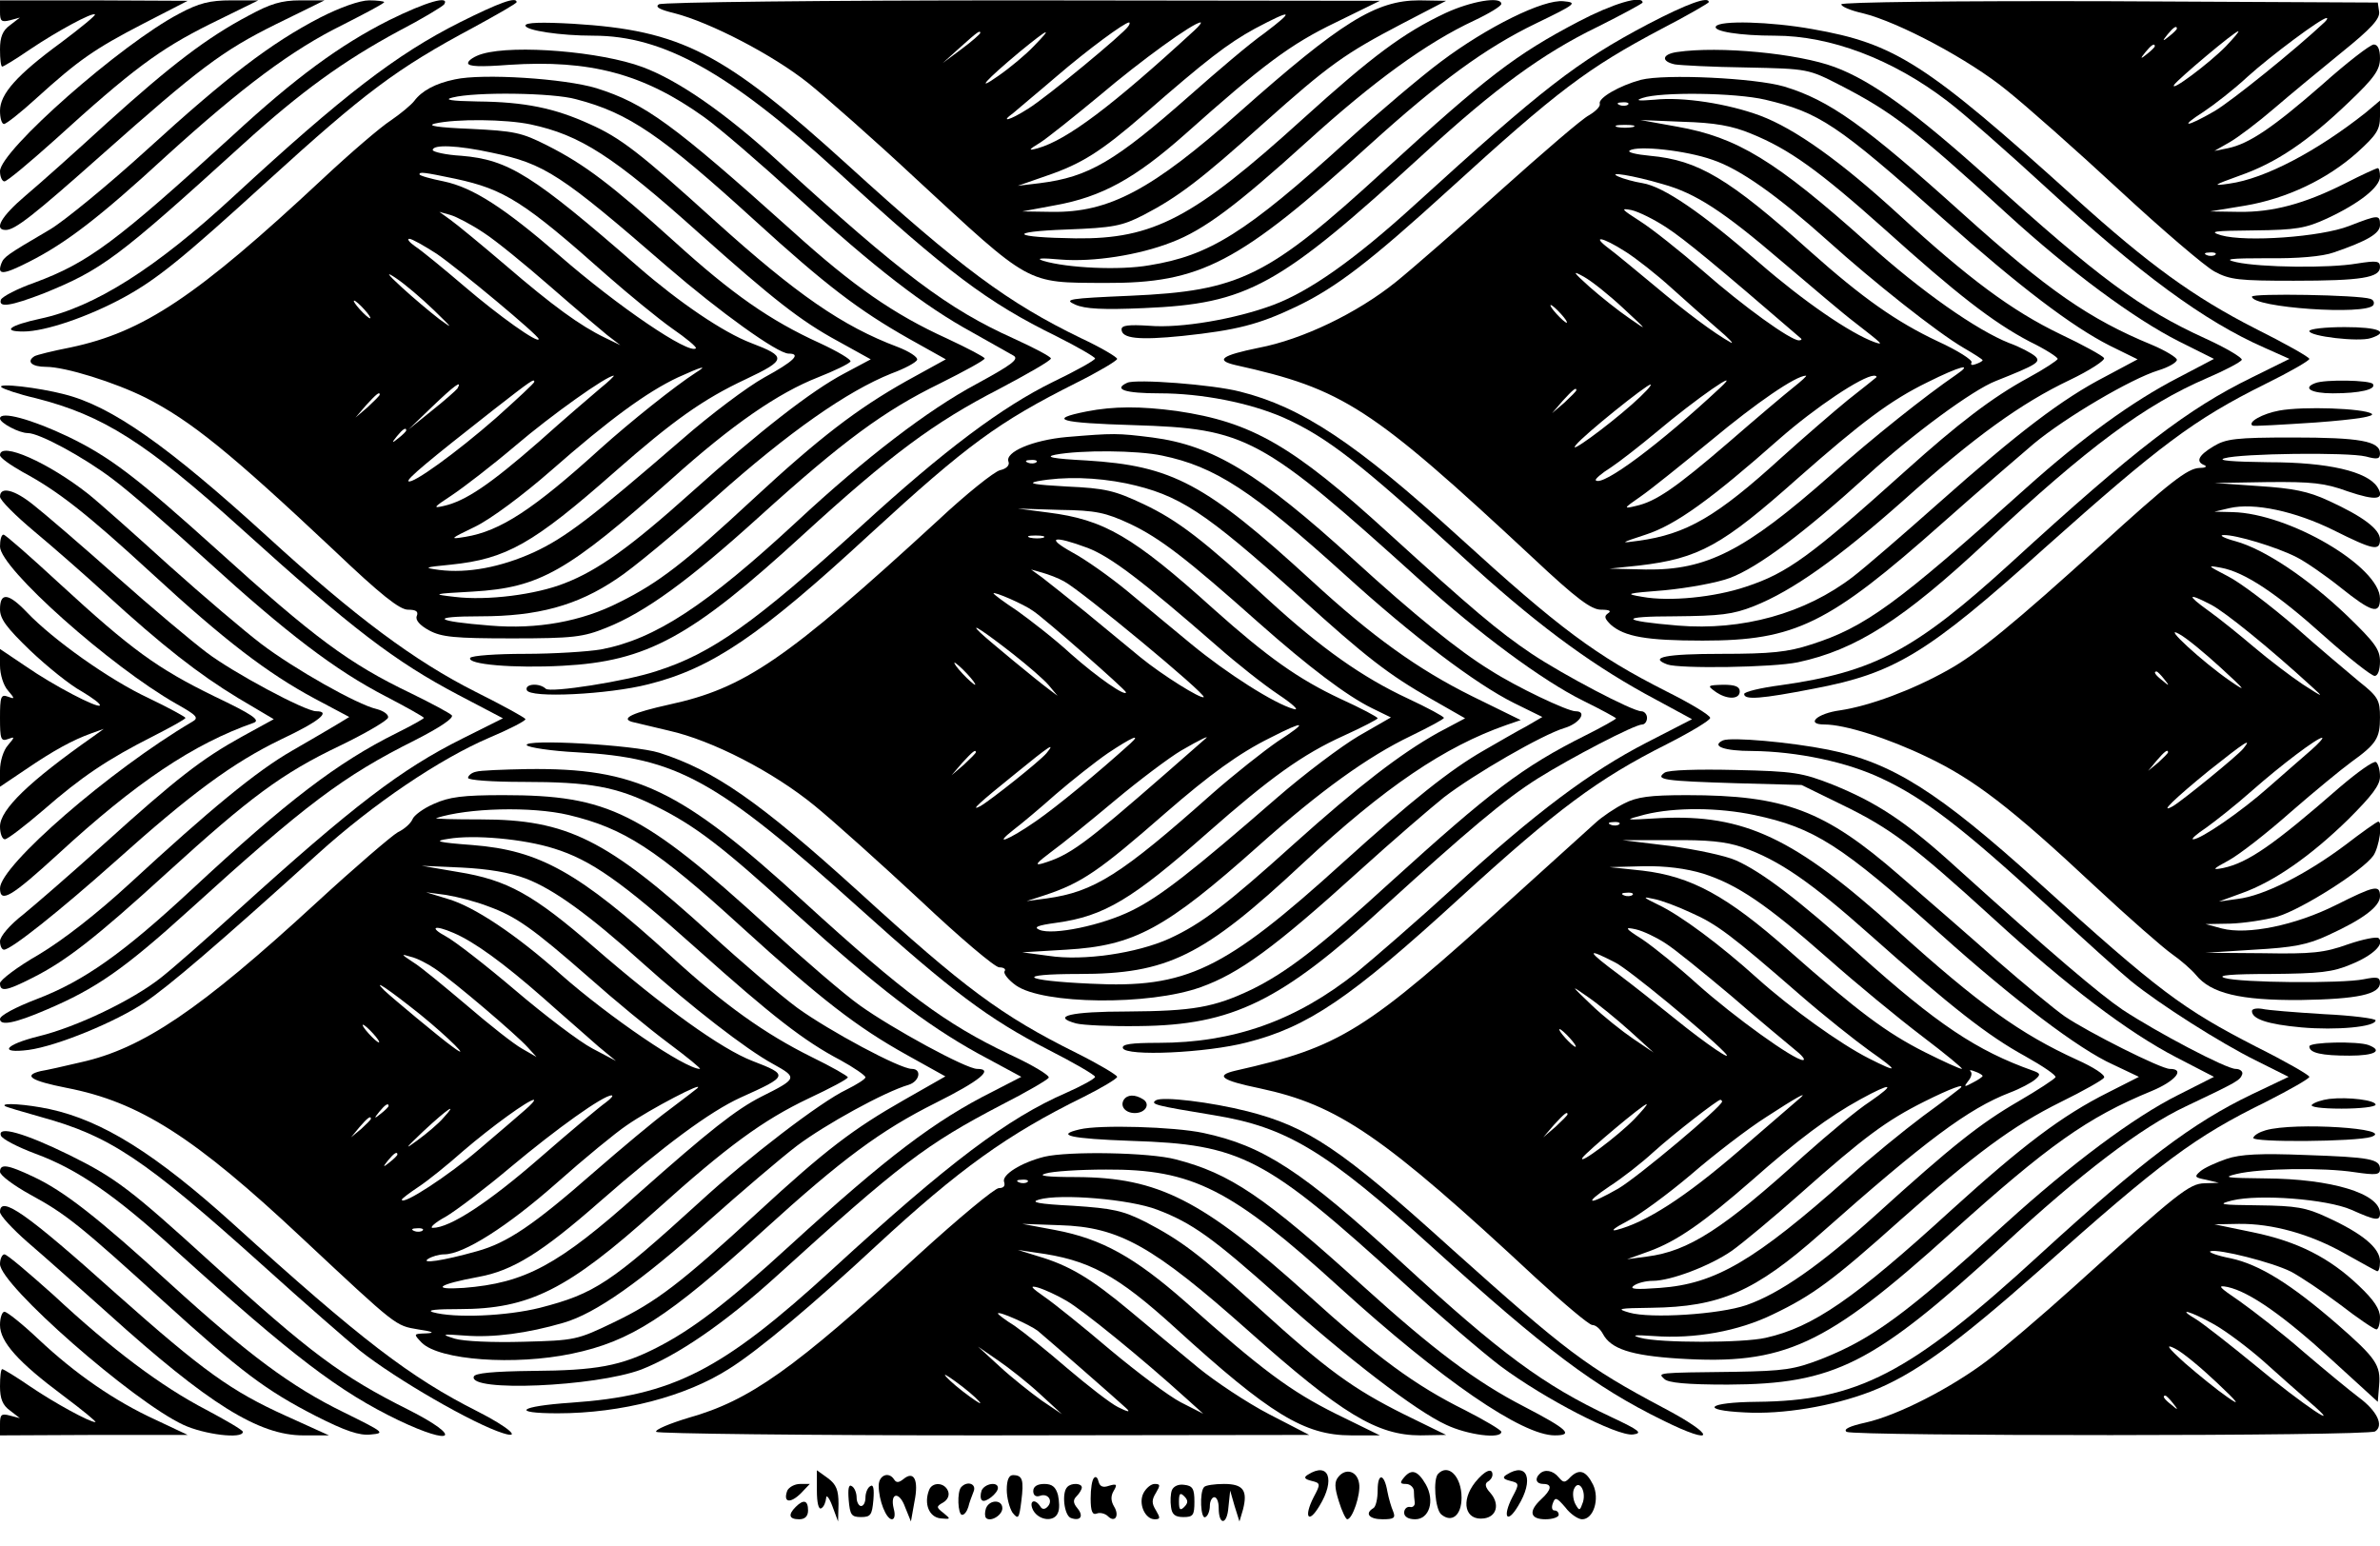 <?xml version="1.0" encoding="UTF-8" standalone="yes"?>
<svg version="1.0" xmlns="http://www.w3.org/2000/svg" width="431pt" height="280pt" viewBox="0 0 539 350" preserveAspectRatio="xMidYMid meet">
  <g transform="translate(0,350) scale(0.1,-0.1)" fill="#000000" stroke="none">
    <path d="M0 3474 c0 -21 3 -24 23 -19 l22 6 -22 -17 c-17 -12 -23 -27 -23 -55
0 -22 2 -39 5 -39 3 0 31 17 63 39 61 41 142 85 147 79 2 -2 -32 -30 -76 -63
-101 -74 -139 -117 -139 -155 0 -17 4 -30 9 -30 5 0 38 26 73 58 96 87 132
112 242 169 l101 52 -212 1 -213 0 0 -26z"/>
    <path d="M406 3470 c-132 -69 -406 -311 -406 -357 0 -13 5 -23 10 -23 6 0 56
42 113 93 177 161 238 206 352 263 l110 54 -61 0 c-49 0 -73 -6 -118 -30z"/>
    <path d="M564 3466 c-95 -50 -177 -113 -320 -242 -72 -66 -156 -141 -187 -167
-54 -46 -72 -77 -44 -77 21 0 63 33 216 169 223 198 275 237 396 297 l110 54
-55 0 c-43 0 -68 -8 -116 -34z"/>
    <path d="M725 3461 c-112 -58 -211 -134 -392 -299 -89 -81 -188 -162 -220
-181 -99 -58 -104 -62 -110 -77 -10 -27 4 -26 63 4 83 42 159 100 311 240 172
156 284 240 400 297 51 26 93 48 93 51 0 2 -16 4 -34 4 -21 0 -66 -16 -111
-39z"/>
    <path d="M881 3455 c-111 -56 -212 -130 -354 -261 -265 -242 -327 -288 -448
-333 -40 -14 -74 -32 -77 -39 -6 -19 23 -14 96 14 133 54 167 79 452 338 131
119 228 189 352 256 54 28 100 56 104 61 13 21 -40 6 -125 -36z"/>
    <path d="M1041 3450 c-143 -72 -264 -165 -511 -393 -176 -163 -316 -252 -439
-278 -69 -15 -88 -29 -38 -29 49 0 146 33 227 77 75 41 132 87 325 263 221
201 292 255 468 349 53 29 97 54 97 57 0 13 -39 -1 -129 -46z"/>
    <path d="M1492 3491 c-9 -6 2 -12 35 -20 82 -21 224 -95 303 -158 41 -33 150
-129 241 -214 266 -246 251 -238 431 -239 218 -1 303 44 601 314 156 141 260
218 376 274 91 44 94 47 62 50 -45 5 -173 -58 -278 -137 -43 -32 -139 -113
-213 -180 -229 -208 -311 -259 -447 -281 -68 -12 -187 -6 -240 10 -19 6 -5 7
39 3 74 -6 177 10 251 39 74 28 148 84 307 228 151 137 271 224 378 274 34 16
62 33 62 38 0 18 -69 6 -127 -21 -95 -45 -165 -97 -323 -240 -247 -224 -338
-272 -514 -270 -144 2 -158 15 -21 20 107 4 126 8 175 33 77 40 130 80 271
207 149 133 184 158 314 226 l100 52 -61 1 c-98 0 -177 -49 -408 -254 -197
-175 -294 -227 -424 -225 l-67 1 75 14 c105 19 180 60 294 161 176 157 239
204 341 253 l100 49 -810 1 c-445 0 -816 -4 -823 -9z m1372 -65 c-33 -23 -108
-87 -169 -141 -170 -150 -229 -185 -340 -199 l-50 -6 66 23 c79 27 123 55 220
139 141 123 189 160 251 194 85 45 92 43 22 -10z m-309 15 c-10 -16 -184 -160
-226 -186 -42 -27 -66 -33 -34 -10 10 9 55 46 98 83 71 61 154 122 164 122 2
0 2 -4 -2 -9z m150 -9 c-186 -171 -288 -248 -355 -267 -22 -6 -22 -4 6 13 17
11 77 59 135 107 93 79 212 165 228 165 3 0 -3 -8 -14 -18z m-485 -6 c0 -2
-19 -19 -42 -36 l-43 -32 40 36 c40 36 45 39 45 32z m121 -30 c-18 -19 -54
-49 -80 -67 -54 -38 -29 -10 49 55 66 54 76 58 31 12z"/>
    <path d="M3575 3452 c-143 -75 -208 -125 -440 -337 -264 -242 -327 -273 -575
-284 -140 -6 -152 -8 -125 -20 22 -10 64 -12 155 -8 237 10 305 48 636 351
159 146 268 226 392 286 56 28 102 53 102 55 0 18 -69 -3 -145 -43z"/>
    <path d="M3732 3446 c-161 -85 -238 -145 -528 -409 -136 -124 -238 -196 -321
-227 -86 -32 -209 -53 -280 -47 -47 3 -63 1 -63 -8 0 -21 39 -25 138 -15 123
13 173 26 257 66 90 43 166 101 345 264 248 226 314 276 484 366 58 30 106 58
106 60 0 14 -48 -3 -138 -50z"/>
    <path d="M4170 3491 c0 -5 21 -14 48 -20 82 -20 243 -106 327 -175 44 -35 159
-137 255 -226 96 -89 193 -172 215 -184 35 -19 56 -21 180 -21 153 0 195 7
195 31 0 14 -7 15 -52 8 -64 -11 -218 -9 -273 3 -31 7 -16 9 70 9 68 -1 125 4
150 13 76 26 105 43 105 62 0 24 -3 24 -70 -2 -64 -25 -234 -37 -290 -21 -29
9 -17 10 75 11 96 1 117 5 165 27 73 34 120 71 120 95 0 10 -2 19 -5 19 -3 0
-36 -15 -73 -34 -93 -47 -165 -66 -241 -65 l-66 1 79 13 c95 16 187 60 255
121 43 39 51 51 51 81 l0 36 -32 -27 c-111 -88 -229 -150 -309 -161 -40 -6
-38 -4 23 18 83 29 154 77 247 166 59 56 71 74 71 100 0 20 -5 31 -14 31 -8 0
-61 -41 -117 -91 -110 -96 -165 -134 -214 -144 l-30 -6 35 20 c19 11 64 45
100 76 36 31 105 88 153 127 67 54 87 76 85 92 l-3 21 -607 3 c-350 1 -608 -2
-608 -7z m1095 -40 c-67 -63 -211 -179 -250 -202 -64 -37 -82 -38 -24 -1 24
16 69 51 99 79 52 47 167 133 179 133 3 0 1 -4 -4 -9z m-335 -15 c0 -2 -8 -10
-17 -17 -16 -13 -17 -12 -4 4 13 16 21 21 21 13z m111 -40 c-37 -38 -129 -107
-117 -87 9 13 137 121 145 121 3 0 -10 -15 -28 -34z m-161 0 c0 -2 -8 -10 -17
-17 -16 -13 -17 -12 -4 4 13 16 21 21 21 13z m137 -472 c-3 -3 -12 -4 -19 -1
-8 3 -5 6 6 6 11 1 17 -2 13 -5z"/>
    <path d="M1190 3443 c0 -11 78 -23 154 -23 158 0 307 -83 552 -307 251 -230
340 -297 497 -374 48 -24 87 -47 87 -50 0 -4 -43 -28 -95 -53 -116 -57 -246
-154 -435 -327 -240 -218 -337 -288 -463 -328 -68 -23 -242 -50 -251 -40 -15
14 -48 11 -43 -3 6 -19 185 -10 275 13 144 36 253 110 502 340 222 204 291
254 468 343 50 25 92 50 92 54 0 4 -37 26 -82 47 -165 80 -272 159 -528 392
-282 256 -377 305 -622 320 -71 4 -108 3 -108 -4z"/>
    <path d="M3886 3441 c-7 -11 53 -21 134 -21 125 0 266 -53 390 -148 36 -27
137 -116 225 -197 211 -194 357 -302 494 -362 l56 -25 -85 -42 c-145 -71 -262
-160 -546 -420 -217 -198 -309 -247 -521 -277 -46 -6 -83 -15 -83 -20 0 -14
39 -11 157 12 184 35 256 78 525 320 259 231 337 290 498 370 55 27 100 53
100 57 0 4 -55 35 -123 69 -139 71 -241 145 -407 295 -339 306 -408 350 -596
383 -95 17 -210 20 -218 6z"/>
    <path d="M1093 3379 c-18 -5 -33 -15 -33 -21 0 -8 27 -9 93 -4 183 12 304 -20
441 -118 34 -24 129 -106 211 -181 176 -161 289 -248 397 -307 43 -24 85 -48
94 -53 12 -8 -6 -21 -85 -64 -110 -59 -251 -167 -406 -311 -206 -191 -322
-267 -444 -290 -29 -5 -107 -10 -172 -10 -65 0 -120 -4 -124 -9 -9 -15 99 -24
209 -18 191 10 291 64 546 298 196 179 295 253 443 329 64 34 117 64 117 69 0
4 -38 24 -84 45 -149 67 -253 145 -532 400 -121 111 -228 185 -309 215 -94 35
-289 51 -362 30z"/>
    <path d="M3798 3383 c-34 -5 -37 -21 -5 -28 12 -2 85 -6 162 -7 140 -3 140 -3
214 -41 116 -60 166 -98 377 -291 141 -129 287 -237 388 -288 l80 -40 -80 -42
c-105 -54 -220 -138 -345 -250 -293 -263 -365 -316 -488 -355 -52 -17 -90 -21
-203 -21 -126 0 -165 -8 -122 -24 27 -10 240 -7 296 5 131 28 238 96 428 274
229 214 358 309 497 369 42 18 78 37 80 42 1 5 -36 27 -82 48 -147 67 -242
137 -495 366 -161 145 -261 218 -345 249 -83 31 -262 48 -357 34z"/>
    <path d="M1030 3321 c-44 -9 -75 -26 -92 -49 -7 -9 -31 -29 -53 -44 -22 -14
-92 -74 -155 -133 -285 -266 -405 -346 -570 -381 -41 -8 -77 -17 -82 -20 -19
-12 -6 -24 26 -24 44 0 156 -35 226 -70 102 -52 190 -123 427 -346 105 -100
148 -134 167 -134 18 0 24 -4 20 -14 -4 -9 6 -21 28 -33 28 -15 57 -18 188
-18 138 0 161 3 213 24 88 35 187 107 347 252 189 171 283 240 408 301 56 28
102 53 102 57 0 3 -38 23 -85 45 -121 55 -213 119 -350 243 -273 245 -334 289
-444 324 -72 22 -258 34 -321 20z m275 -45 c119 -31 192 -81 406 -276 159
-145 234 -202 347 -266 l84 -47 -89 -49 c-112 -63 -198 -129 -348 -268 -154
-143 -213 -189 -302 -233 -86 -44 -187 -62 -293 -53 -127 10 -139 21 -22 21
129 0 219 24 309 85 33 21 134 105 224 185 166 148 298 240 398 280 30 11 56
25 58 31 2 6 -18 19 -44 29 -125 47 -229 119 -413 285 -171 155 -215 189 -285
220 -79 36 -147 50 -253 51 -61 1 -78 4 -57 9 51 13 227 11 280 -4z m-103 -57
c112 -24 186 -71 382 -247 166 -148 229 -198 314 -244 l74 -41 -60 -32 c-74
-39 -191 -130 -347 -270 -137 -123 -211 -176 -286 -205 -65 -26 -176 -40 -249
-31 -53 6 -51 7 41 12 152 9 214 45 450 255 138 124 242 195 331 230 38 15 71
31 74 36 3 4 -29 23 -70 42 -112 51 -198 111 -328 229 -143 129 -203 175 -288
218 -59 30 -75 33 -175 38 -73 3 -100 7 -80 12 48 11 160 10 217 -2z m-88 -64
c120 -25 156 -49 397 -258 118 -102 250 -197 275 -197 30 0 11 -18 -55 -54
-38 -21 -122 -84 -186 -140 -207 -179 -265 -223 -336 -256 -75 -34 -150 -48
-214 -40 -37 5 -35 6 26 12 126 13 186 47 371 210 133 117 201 165 297 210 93
44 93 51 12 82 -63 24 -163 92 -255 172 -240 209 -294 243 -401 252 -36 2 -65
9 -65 13 0 13 56 11 134 -6z m-83 -59 c112 -24 156 -52 345 -220 49 -43 115
-97 146 -119 32 -22 56 -42 54 -45 -15 -15 -177 95 -309 210 -126 109 -196
154 -262 168 -30 6 -55 13 -55 16 0 6 9 5 81 -10z m64 -122 c28 -18 95 -73
150 -121 55 -48 114 -98 130 -111 l30 -23 -35 17 c-56 27 -118 72 -225 164
-55 47 -111 93 -125 103 l-25 18 25 -7 c14 -4 48 -22 75 -40z m-106 -48 c51
-35 231 -185 231 -193 0 -12 -91 53 -168 119 -48 41 -98 82 -112 91 -13 9 -19
17 -13 17 6 0 34 -16 62 -34z m-6 -128 c42 -41 45 -44 12 -20 -22 17 -60 49
-85 72 -35 32 -37 37 -12 20 18 -12 56 -44 85 -72z m-158 2 c10 -11 16 -20 13
-20 -3 0 -13 9 -23 20 -10 11 -16 20 -13 20 3 0 13 -9 23 -20z m751 -143 c-48
-31 -148 -111 -216 -172 -152 -138 -227 -187 -306 -200 -37 -6 -36 -5 22 23
35 17 108 71 173 128 131 115 216 177 286 210 55 25 70 29 41 11z m-217 -36
c-19 -16 -82 -70 -139 -121 -111 -97 -166 -134 -215 -145 -26 -6 -23 -3 18 24
27 18 92 68 145 113 81 69 206 158 222 158 2 0 -11 -13 -31 -29z m-149 15 c0
-3 -39 -39 -87 -82 -89 -78 -190 -151 -198 -143 -4 5 45 46 193 162 86 67 92
71 92 63z m-174 -15 c-4 -5 -30 -28 -59 -51 l-52 -42 53 51 c50 48 70 63 58
42z m-176 -14 c0 -2 -12 -14 -27 -28 l-28 -24 24 28 c23 25 31 32 31 24z m60
-81 c0 -2 -8 -10 -17 -17 -16 -13 -17 -12 -4 4 13 16 21 21 21 13z"/>
    <path d="M3716 3320 c-48 -13 -97 -41 -93 -54 2 -6 -9 -17 -24 -26 -16 -8
-105 -85 -200 -170 -94 -85 -202 -179 -238 -208 -87 -70 -211 -130 -311 -149
-83 -17 -99 -28 -52 -39 244 -54 307 -95 673 -436 100 -94 133 -118 155 -118
19 0 24 -3 16 -8 -10 -7 -8 -12 6 -26 31 -27 80 -36 208 -36 210 0 285 37 544
267 80 71 173 151 206 179 71 59 220 147 282 166 23 7 42 18 42 24 0 5 -26 21
-57 34 -141 58 -236 124 -427 296 -223 201 -303 258 -406 289 -65 19 -268 29
-324 15z m282 -45 c122 -29 162 -55 402 -269 174 -155 293 -245 378 -288 l63
-31 -73 -39 c-97 -50 -198 -127 -377 -286 -81 -72 -168 -147 -194 -167 -109
-84 -252 -123 -397 -111 -132 11 -135 21 -7 21 103 1 131 4 179 23 88 35 190
108 337 238 164 147 269 222 378 274 46 22 81 45 78 50 -3 5 -48 30 -99 54
-110 53 -208 126 -366 271 -131 120 -234 194 -314 224 -73 27 -175 43 -239 36
-37 -3 -45 -2 -27 4 41 14 210 12 278 -4z m-311 -11 c-3 -3 -12 -4 -19 -1 -8
3 -5 6 6 6 11 1 17 -2 13 -5z m279 -66 c86 -35 153 -83 304 -218 160 -144 243
-209 327 -253 35 -17 63 -35 63 -39 0 -3 -30 -23 -67 -43 -81 -44 -159 -104
-277 -210 -217 -195 -268 -232 -362 -263 -71 -24 -173 -34 -234 -23 -42 7 -38
8 50 15 52 5 119 17 148 28 64 24 169 103 312 233 101 92 238 193 290 213 93
37 103 43 89 56 -8 7 -34 21 -59 30 -73 29 -198 116 -320 226 -210 188 -296
240 -432 264 l-83 15 96 -4 c72 -2 112 -9 155 -27z m-268 15 c-10 -2 -26 -2
-35 0 -10 3 -2 5 17 5 19 0 27 -2 18 -5z m180 -74 c63 -21 147 -81 262 -184
102 -92 247 -207 307 -242 24 -14 43 -26 43 -28 0 -2 -7 -6 -16 -9 -8 -3 -12
-2 -9 4 3 5 -31 27 -77 48 -93 44 -169 97 -289 204 -184 165 -253 206 -362
216 -32 3 -53 8 -46 12 18 12 128 0 187 -21z m-113 -55 c76 -21 138 -62 270
-175 67 -57 141 -120 165 -138 63 -49 68 -53 45 -45 -55 20 -161 93 -260 179
-131 114 -217 173 -265 181 -19 3 -44 10 -55 15 -27 12 32 3 100 -17z m10 -99
c41 -27 108 -82 304 -251 2 -2 0 -4 -5 -4 -19 0 -126 77 -217 157 -52 45 -116
96 -143 113 -42 27 -45 30 -19 25 17 -4 53 -22 80 -40z m-94 -54 c24 -15 71
-52 104 -82 33 -30 81 -72 105 -93 25 -21 38 -35 30 -31 -38 21 -102 69 -171
127 -41 34 -88 73 -104 85 -43 32 -17 28 36 -6z m-4 -129 c55 -51 56 -52 13
-22 -25 17 -65 49 -90 71 -39 35 -40 38 -13 23 18 -10 58 -42 90 -72z m-142
-12 c10 -11 16 -20 13 -20 -3 0 -13 9 -23 20 -10 11 -16 20 -13 20 3 0 13 -9
23 -20z m895 -138 c-70 -48 -187 -141 -285 -228 -194 -171 -280 -215 -418
-213 l-82 2 67 7 c136 16 188 45 361 199 142 125 208 175 292 216 74 37 106
45 65 17z m-369 -29 c-19 -15 -84 -70 -145 -123 -122 -105 -166 -135 -211
-145 -29 -7 -29 -6 10 21 22 15 94 73 161 128 101 84 191 146 214 146 3 0 -10
-12 -29 -27z m188 23 c-2 -2 -31 -25 -64 -51 -33 -27 -100 -85 -150 -130 -147
-134 -215 -174 -325 -189 -42 -6 -41 -5 17 14 68 22 148 80 303 217 81 71 187
142 214 143 5 0 7 -2 5 -4z m-354 -24 c-135 -126 -266 -224 -281 -209 -3 2 13
16 34 29 21 14 67 50 103 80 90 76 200 152 144 100z m-199 -37 c-60 -53 -147
-116 -127 -92 18 23 160 137 169 137 4 -1 -15 -21 -42 -45z m-126 32 c0 -2
-12 -14 -27 -28 l-28 -24 24 28 c23 25 31 32 31 24z"/>
    <path d="M5100 2829 c0 -25 260 -43 275 -19 3 6 0 12 -7 14 -26 9 -268 13
-268 5z"/>
    <path d="M5230 2751 c0 -12 112 -25 139 -16 44 14 18 25 -59 25 -44 0 -80 -4
-80 -9z"/>
    <path d="M2553 2634 c-33 -15 -5 -24 73 -24 95 0 203 -21 281 -55 98 -44 173
-102 404 -314 160 -147 282 -238 414 -311 l107 -58 -103 -53 c-128 -66 -251
-158 -439 -330 -80 -73 -178 -158 -217 -190 -138 -110 -279 -160 -450 -160
-61 0 -83 -3 -80 -12 7 -19 189 -11 281 13 138 35 234 100 482 327 220 201
313 270 468 348 55 28 100 55 99 60 0 6 -45 33 -99 60 -160 81 -242 142 -469
349 -234 213 -357 295 -497 330 -62 16 -235 29 -255 20z"/>
    <path d="M5243 2633 c-29 -11 -9 -23 40 -23 62 0 99 9 91 21 -5 9 -110 11
-131 2z"/>
    <path d="M3 2624 c4 -4 39 -16 78 -25 153 -39 249 -100 465 -295 252 -228 348
-301 492 -377 l101 -53 -92 -46 c-138 -69 -245 -150 -512 -392 -66 -60 -142
-127 -170 -149 -64 -51 -191 -112 -277 -133 -77 -19 -93 -40 -23 -31 65 9 196
63 262 107 55 37 164 130 394 338 125 113 275 214 387 262 45 19 82 38 82 42
0 3 -51 31 -113 62 -137 69 -272 169 -472 352 -225 205 -352 295 -460 322 -58
15 -151 26 -142 16z"/>
    <path d="M2461 2569 c-91 -18 -61 -26 106 -31 257 -8 288 -25 650 -352 132
-120 277 -227 368 -272 41 -20 75 -39 75 -40 0 -2 -32 -20 -70 -39 -142 -71
-215 -127 -442 -333 -162 -148 -234 -203 -313 -242 -86 -41 -133 -49 -282 -50
-128 0 -174 -11 -116 -27 15 -4 80 -7 143 -6 211 2 321 56 554 270 188 171
274 244 349 291 75 47 219 122 236 122 6 0 11 7 11 15 0 8 -6 15 -13 15 -20 0
-176 82 -248 130 -76 51 -136 102 -324 273 -218 199 -310 252 -480 277 -82 11
-143 11 -204 -1z"/>
    <path d="M5162 2571 c-38 -7 -72 -26 -61 -34 2 -2 67 2 144 7 93 7 135 14 126
20 -19 12 -154 17 -209 7z"/>
    <path d="M0 2553 c0 -10 43 -33 63 -33 26 0 126 -54 192 -104 39 -29 135 -113
215 -186 179 -163 289 -247 403 -306 48 -25 87 -47 87 -49 0 -2 -27 -17 -61
-34 -135 -67 -250 -155 -464 -354 -157 -146 -245 -208 -352 -249 -47 -18 -83
-37 -83 -45 0 -16 33 -10 105 21 113 48 176 92 325 227 261 237 347 302 509
383 57 29 90 51 84 57 -5 5 -46 27 -91 49 -142 68 -220 126 -442 327 -182 164
-241 209 -336 255 -82 39 -154 59 -154 41z"/>
    <path d="M2415 2511 c-76 -7 -140 -34 -131 -56 3 -8 -5 -16 -19 -19 -13 -3
-77 -54 -141 -114 -344 -316 -438 -380 -609 -417 -81 -18 -110 -31 -84 -39 8
-2 46 -11 84 -20 98 -22 236 -93 330 -170 44 -36 152 -133 240 -215 88 -83
168 -151 178 -151 10 0 16 -4 12 -9 -3 -5 9 -20 26 -32 61 -43 301 -46 418 -4
87 31 167 89 361 265 74 67 160 141 190 165 69 53 223 142 273 157 34 10 53
38 25 38 -18 0 -134 55 -193 93 -72 44 -173 126 -310 251 -214 195 -318 258
-455 276 -80 10 -87 10 -195 1z m217 -42 c120 -25 203 -79 414 -270 154 -140
296 -247 382 -290 l65 -32 -36 -21 c-21 -11 -64 -36 -97 -55 -75 -43 -162
-112 -319 -254 -269 -244 -354 -285 -571 -274 -156 7 -174 22 -27 22 201 0
281 39 507 250 187 174 322 265 462 314 l32 11 -110 54 c-123 61 -226 135
-364 262 -240 220 -315 260 -510 272 -76 4 -95 8 -70 13 58 11 186 10 242 -2z
m-285 -15 c-3 -3 -12 -4 -19 -1 -8 3 -5 6 6 6 11 1 17 -2 13 -5z m204 -48
c120 -26 175 -62 391 -256 153 -139 203 -177 299 -232 l77 -44 -62 -33 c-84
-47 -179 -120 -325 -251 -154 -139 -211 -182 -283 -215 -73 -33 -194 -51 -273
-39 l-60 8 100 6 c154 9 224 47 435 235 140 125 249 203 345 249 41 20 75 38
75 41 0 3 -37 23 -82 44 -103 48 -196 114 -313 221 -150 138 -207 182 -285
219 -66 31 -86 36 -175 40 -72 4 -90 7 -65 12 60 11 132 9 201 -5z m9 -92 c67
-32 126 -77 290 -223 114 -101 200 -166 257 -194 l43 -21 -73 -42 c-39 -23
-123 -86 -185 -140 -192 -167 -265 -224 -328 -255 -68 -34 -180 -57 -210 -44
-14 6 -5 10 39 16 108 15 171 53 342 204 141 124 214 177 309 220 42 19 76 37
76 39 0 3 -38 23 -84 44 -96 45 -166 95 -287 203 -184 166 -249 203 -375 219
l-69 9 95 -3 c82 -1 104 -6 160 -32z m-197 -31 c-7 -2 -21 -2 -30 0 -10 3 -4
5 12 5 17 0 24 -2 18 -5z m100 -23 c52 -20 121 -72 294 -223 43 -38 105 -87
138 -109 33 -22 49 -37 35 -33 -44 12 -152 81 -232 147 -42 35 -108 89 -146
121 -39 32 -94 71 -124 87 -61 34 -43 39 35 10z m-53 -76 c38 -20 322 -255
316 -262 -6 -5 -94 50 -143 90 -29 24 -85 70 -125 103 -41 33 -85 68 -98 78
l-25 18 25 -7 c14 -4 36 -12 50 -20z m-70 -67 c27 -18 210 -179 210 -184 0
-11 -64 33 -125 87 -38 35 -94 78 -122 98 -29 19 -53 37 -53 39 0 5 68 -24 90
-40z m-45 -98 c33 -26 69 -57 80 -70 l20 -24 -20 15 c-27 20 -136 110 -155
128 -28 27 10 2 75 -49z m-105 -44 c13 -14 21 -25 18 -25 -2 0 -15 11 -28 25
-13 14 -21 25 -18 25 2 0 15 -11 28 -25z m704 -153 c-32 -22 -99 -75 -148
-118 -208 -185 -268 -223 -376 -238 l-45 -6 40 13 c85 28 124 55 275 187 99
86 166 135 237 170 80 41 87 37 17 -8z m-334 -5 c-73 -66 -165 -142 -214 -176
-62 -43 -100 -58 -50 -19 16 12 59 48 95 80 36 31 89 73 118 93 54 36 77 46
51 22z m169 10 c-2 -2 -42 -37 -89 -78 -187 -163 -217 -185 -280 -204 -18 -5
-12 2 20 26 25 18 90 71 145 117 55 46 123 97 150 113 43 25 68 37 54 26z
m-359 -32 c-15 -18 -127 -107 -150 -120 -25 -13 -2 8 80 74 76 62 92 73 70 46z
m-160 2 c0 -2 -12 -14 -27 -28 l-28 -24 24 28 c23 25 31 32 31 24z"/>
    <path d="M5013 2490 c-35 -21 -41 -35 -20 -43 6 -3 1 -6 -12 -6 -27 -1 -68
-33 -225 -176 -193 -175 -278 -245 -345 -282 -80 -45 -177 -81 -244 -91 -52
-7 -79 -32 -35 -32 46 0 144 -31 233 -74 105 -50 189 -114 379 -292 76 -71
155 -140 175 -154 20 -14 44 -35 54 -47 34 -42 100 -58 237 -57 130 2 180 13
180 39 0 13 -7 14 -37 8 -49 -10 -280 -8 -315 3 -19 6 16 9 105 9 111 1 140 4
182 22 49 20 76 46 62 59 -4 4 -35 -2 -70 -14 -53 -19 -81 -22 -192 -20 l-130
1 110 7 c89 5 121 11 168 33 79 36 117 65 117 88 0 27 -12 24 -100 -20 -92
-46 -200 -68 -258 -53 l-37 10 56 1 c30 1 78 8 107 16 56 17 193 104 217 138
13 19 22 77 11 77 -3 0 -37 -24 -76 -54 -87 -65 -183 -114 -242 -121 l-43 -6
52 19 c73 26 156 84 241 167 53 53 72 77 72 97 0 15 -4 29 -9 33 -6 3 -42 -23
-82 -57 -150 -131 -208 -171 -264 -183 -26 -5 -25 -3 12 17 24 13 87 62 140
109 54 47 116 98 138 114 57 41 65 54 65 101 0 39 -4 47 -47 81 -25 21 -92 77
-147 126 -56 48 -123 99 -151 113 -46 24 -48 25 -15 19 54 -10 126 -58 235
-156 55 -49 106 -89 113 -89 7 0 12 13 12 33 0 27 -12 43 -74 103 -90 86 -188
151 -253 169 -26 7 -39 14 -27 14 27 1 120 -27 165 -50 20 -10 65 -41 100 -69
70 -56 89 -62 89 -25 0 72 -205 193 -334 196 l-41 1 34 8 c56 13 149 -7 236
-50 90 -45 105 -48 105 -21 0 23 -38 52 -117 88 -45 21 -80 28 -158 33 l-100
7 120 2 c101 1 130 -2 182 -21 65 -22 85 -19 67 10 -23 35 -111 56 -246 56
-83 1 -118 4 -100 9 37 11 279 14 320 4 26 -7 32 -6 32 7 0 28 -46 36 -198 36
-129 0 -151 -3 -179 -20z m-5 -359 c32 -17 131 -97 226 -184 30 -27 29 -27
-19 4 -27 18 -77 56 -110 84 -33 28 -80 66 -104 83 -50 36 -47 41 7 13z m22
-143 c57 -52 59 -56 20 -29 -61 42 -156 129 -115 106 17 -9 59 -44 95 -77z
m-129 -25 c13 -16 12 -17 -3 -4 -17 13 -22 21 -14 21 2 0 10 -8 17 -17z m333
-161 c-17 -15 -60 -52 -95 -83 -64 -57 -155 -119 -172 -119 -6 0 8 12 29 26
21 15 68 52 104 84 67 59 148 120 159 120 3 -1 -8 -13 -25 -28z m-154 3 c-13
-16 -137 -117 -159 -130 -34 -19 5 18 81 80 83 66 100 77 78 50z m-170 -8 c0
-2 -10 -12 -22 -23 l-23 -19 19 23 c18 21 26 27 26 19z"/>
    <path d="M0 2470 c0 -6 23 -22 51 -38 80 -43 144 -93 293 -230 165 -152 262
-226 368 -283 l79 -42 -28 -17 c-15 -9 -61 -36 -101 -59 -82 -47 -188 -135
-367 -300 -76 -70 -152 -129 -207 -162 -49 -28 -88 -58 -88 -65 0 -20 14 -18
73 12 76 38 144 91 305 238 188 171 260 225 392 288 60 29 109 58 109 64 1 7
-11 15 -26 19 -44 10 -187 91 -262 148 -38 29 -131 108 -208 177 -76 69 -158
142 -183 162 -90 71 -200 120 -200 88z"/>
    <path d="M0 2376 c0 -8 35 -43 78 -79 42 -35 115 -99 162 -142 128 -117 210
-181 299 -235 l81 -48 -73 -40 c-90 -50 -146 -93 -312 -243 -72 -65 -154 -136
-182 -159 -31 -24 -53 -50 -53 -61 0 -10 4 -19 9 -19 16 0 124 86 251 199 174
156 267 224 376 277 87 41 115 64 80 64 -25 0 -189 88 -248 133 -32 24 -124
101 -205 173 -80 71 -165 144 -187 161 -43 35 -76 43 -76 19z"/>
    <path d="M0 2263 c0 -49 251 -272 399 -356 48 -27 52 -32 36 -41 -185 -109
-435 -326 -435 -377 0 -35 26 -19 131 77 177 163 307 250 444 298 15 6 -4 19
-90 60 -129 63 -188 106 -350 255 -66 61 -123 111 -127 111 -5 0 -8 -12 -8
-27z"/>
    <path d="M0 2121 c0 -22 15 -42 69 -94 38 -36 90 -78 116 -92 25 -15 44 -29
41 -32 -6 -6 -103 44 -168 89 l-58 39 0 -37 c0 -21 8 -46 18 -57 16 -19 16
-20 0 -14 -16 6 -18 0 -18 -48 0 -48 2 -54 18 -48 16 6 16 5 0 -14 -10 -11
-18 -36 -18 -57 l0 -37 58 39 c63 43 107 67 149 82 l28 10 -25 -18 c-144 -101
-210 -165 -210 -203 0 -16 5 -29 11 -29 6 0 45 30 87 66 86 75 145 115 250
168 39 20 72 38 72 41 0 2 -38 23 -84 45 -88 41 -216 132 -275 194 -42 44 -61
46 -61 7z"/>
    <path d="M3884 1935 c26 -19 56 -19 56 0 0 11 -11 15 -37 15 -36 -1 -37 -2
-19 -15z"/>
    <path d="M3902 1824 c-28 -13 3 -24 66 -24 102 -1 216 -25 295 -63 96 -45 184
-113 370 -284 85 -79 172 -157 193 -174 65 -53 204 -141 283 -180 l74 -37 -84
-40 c-133 -64 -245 -148 -479 -362 -295 -271 -414 -332 -642 -334 -111 -1
-131 -19 -27 -24 86 -5 199 14 285 47 98 38 193 107 384 276 276 246 350 301
513 381 53 27 97 52 97 56 0 4 -54 35 -120 68 -167 86 -219 124 -495 374 -226
204 -330 270 -475 299 -85 17 -219 29 -238 21z"/>
    <path d="M1193 1813 c4 -5 55 -13 114 -16 226 -12 316 -62 638 -352 211 -190
294 -252 428 -321 59 -30 107 -58 107 -62 0 -4 -29 -20 -65 -36 -133 -58 -264
-156 -530 -400 -251 -230 -361 -286 -592 -302 -118 -8 -138 -24 -30 -24 144 0
291 38 390 102 65 41 189 145 332 278 187 173 297 252 468 336 42 21 77 42 77
46 0 4 -42 29 -92 54 -171 85 -254 147 -493 365 -226 205 -327 275 -452 315
-57 18 -309 32 -300 17z"/>
    <path d="M1078 1753 c-10 -2 -18 -9 -18 -14 0 -5 54 -9 124 -9 154 0 212 -11
301 -55 89 -44 151 -91 317 -243 183 -166 294 -251 411 -316 l100 -54 -64 -33
c-132 -66 -241 -149 -459 -348 -144 -132 -222 -191 -302 -232 -82 -42 -137
-52 -282 -53 -89 -1 -131 -5 -133 -13 -12 -35 274 -23 379 16 82 32 188 104
307 212 281 255 338 298 508 387 57 29 105 57 108 62 3 5 -37 29 -89 53 -145
69 -237 137 -466 346 -279 255 -379 303 -626 300 -54 -1 -107 -3 -116 -6z"/>
    <path d="M3770 1751 c-23 -16 -1 -19 162 -24 l148 -4 92 -45 c109 -53 160 -91
343 -258 167 -153 304 -257 414 -314 l85 -44 -81 -41 c-100 -50 -241 -155
-392 -292 -225 -205 -300 -260 -416 -306 -62 -24 -85 -27 -195 -29 -180 -2
-176 -2 -161 -16 8 -9 51 -13 144 -13 242 1 330 46 624 316 176 163 313 267
413 314 118 56 123 59 128 73 2 6 -5 12 -15 12 -21 0 -177 82 -256 134 -53 36
-158 125 -374 320 -116 106 -182 149 -283 190 -69 27 -87 30 -220 33 -86 2
-151 0 -160 -6z"/>
    <path d="M982 1680 c-23 -10 -45 -26 -48 -35 -4 -9 -18 -22 -33 -29 -14 -8
-98 -80 -186 -161 -262 -241 -392 -329 -532 -360 -38 -9 -78 -18 -91 -20 -41
-10 -22 -22 59 -38 165 -32 289 -111 534 -341 216 -202 210 -197 262 -206 34
-5 39 -8 18 -9 -29 -1 -29 -1 -10 -21 40 -40 211 -52 340 -25 134 28 217 82
435 280 177 161 265 226 389 288 100 50 133 77 94 77 -25 0 -192 91 -266 144
-34 24 -127 104 -207 177 -286 261 -362 299 -600 299 -92 0 -123 -4 -158 -20z
m306 -25 c125 -30 197 -76 393 -255 178 -162 259 -225 372 -288 l88 -49 -93
-53 c-116 -66 -179 -114 -332 -255 -175 -161 -230 -203 -326 -249 -83 -40 -88
-41 -205 -44 -69 -2 -135 1 -155 7 -32 10 -30 11 23 7 64 -5 141 5 223 29 73
21 176 94 329 231 72 64 162 141 200 170 64 48 198 122 253 138 25 8 30 36 7
36 -27 0 -187 86 -259 138 -38 28 -127 104 -198 169 -234 213 -324 258 -520
258 -60 0 -104 1 -100 3 71 23 215 27 300 7z m-33 -76 c83 -26 151 -73 323
-227 170 -152 243 -209 325 -252 31 -17 57 -35 57 -39 0 -4 -19 -16 -43 -28
-59 -28 -222 -153 -332 -254 -202 -184 -238 -208 -362 -240 -76 -19 -194 -24
-243 -10 -15 5 9 7 60 7 159 0 246 44 446 224 160 144 242 204 345 253 49 23
89 44 89 48 0 3 -37 24 -82 46 -105 52 -198 118 -318 228 -210 191 -298 240
-450 252 -80 6 -89 9 -55 14 58 10 171 0 240 -22z m-64 -68 c63 -24 143 -82
264 -191 109 -98 235 -196 296 -229 56 -31 55 -33 -27 -74 -57 -29 -118 -77
-278 -219 -182 -163 -257 -203 -396 -214 -76 -5 -58 8 34 25 77 14 143 55 274
170 144 126 249 204 319 236 109 49 110 51 27 83 -70 27 -200 120 -359 258
-137 119 -196 152 -308 170 l-82 14 90 -4 c60 -3 109 -11 146 -25z m-85 -63
c63 -23 100 -49 229 -162 55 -49 135 -115 178 -147 43 -32 76 -59 72 -59 -33
0 -205 117 -315 214 -102 91 -197 154 -256 171 l-49 15 45 -6 c25 -4 68 -15
96 -26z m-79 -60 c47 -20 113 -68 203 -147 47 -42 104 -91 125 -110 l40 -33
-53 28 c-29 15 -108 75 -175 132 -67 57 -138 112 -157 122 -39 21 -27 27 17 8z
m-42 -81 c43 -29 186 -151 210 -178 l20 -22 -33 19 c-18 10 -74 54 -125 98
-51 43 -105 88 -122 98 -27 18 -28 19 -5 12 14 -3 39 -16 55 -27z m-33 -104
c64 -52 120 -108 73 -73 -28 20 -137 111 -155 128 -30 30 13 0 82 -55z m-107
-43 c10 -11 16 -20 13 -20 -3 0 -13 9 -23 20 -10 11 -16 20 -13 20 3 0 13 -9
23 -20z m734 -124 c-2 -2 -31 -24 -64 -49 -33 -24 -109 -88 -170 -141 -137
-120 -196 -160 -265 -179 -78 -22 -129 -29 -110 -17 8 5 24 10 36 10 44 0 143
63 254 161 63 56 135 115 159 131 53 37 180 103 160 84z m-207 -32 c-13 -9
-80 -65 -150 -126 -116 -101 -203 -158 -242 -158 -8 0 5 12 29 25 24 14 91 65
148 113 104 87 209 162 228 162 5 0 -1 -7 -13 -16z m-183 -17 c-14 -12 -61
-53 -105 -90 -66 -57 -174 -128 -174 -113 0 2 17 15 38 29 20 13 66 50 102 82
63 54 147 115 159 115 3 -1 -6 -11 -20 -23z m-309 9 c0 -2 -8 -10 -17 -17 -16
-13 -17 -12 -4 4 13 16 21 21 21 13z m124 -27 c-10 -12 -37 -35 -59 -51 -31
-23 -27 -18 14 21 56 52 79 67 45 30z m-164 -2 c0 -2 -10 -12 -22 -23 l-23
-19 19 23 c18 21 26 27 26 19z m60 -81 c0 -2 -8 -10 -17 -17 -16 -13 -17 -12
-4 4 13 16 21 21 21 13z m57 -172 c-3 -3 -12 -4 -19 -1 -8 3 -5 6 6 6 11 1 17
-2 13 -5z"/>
    <path d="M3678 1681 c-20 -10 -50 -30 -65 -44 -15 -14 -100 -90 -188 -170
-334 -303 -388 -337 -627 -391 -47 -11 -32 -22 55 -40 178 -38 279 -107 626
-430 63 -58 120 -106 127 -106 8 0 18 -9 24 -20 18 -34 63 -49 171 -56 240
-15 332 27 619 286 219 197 307 260 453 320 53 22 77 50 41 50 -20 0 -185 83
-238 119 -23 16 -92 73 -154 127 -62 55 -161 141 -220 192 -170 148 -260 182
-482 182 -84 0 -113 -4 -142 -19z m295 -26 c136 -29 196 -67 422 -270 166
-149 314 -261 390 -295 l59 -28 -69 -35 c-106 -53 -195 -121 -355 -266 -221
-202 -314 -266 -421 -290 -52 -12 -241 -12 -284 0 -22 6 -14 7 30 4 93 -7 192
11 270 49 90 43 136 77 288 213 169 150 255 214 364 268 51 25 95 50 98 55 4
6 -24 24 -62 41 -127 58 -221 125 -408 294 -231 209 -345 262 -535 253 -84 -5
-84 -5 -35 8 69 17 167 16 248 -1z m-306 -21 c-3 -3 -12 -4 -19 -1 -8 3 -5 6
6 6 11 1 17 -2 13 -5z m279 -52 c83 -29 154 -78 291 -200 182 -162 265 -227
349 -273 41 -23 72 -44 69 -48 -2 -4 -40 -29 -83 -54 -88 -51 -152 -102 -322
-256 -128 -116 -220 -180 -295 -206 -61 -21 -217 -31 -265 -17 -31 9 -25 10
50 11 155 2 234 36 383 168 238 211 335 283 428 319 24 9 50 23 58 30 13 11
12 14 -5 20 -127 45 -217 105 -394 264 -138 124 -220 186 -278 212 -24 11 -92
25 -150 33 l-107 13 110 0 c81 1 123 -3 161 -16z m-88 -60 c77 -25 141 -68
282 -192 63 -56 159 -135 213 -176 54 -41 94 -74 90 -74 -5 0 -42 17 -84 38
-87 44 -150 91 -309 231 -139 123 -220 167 -330 180 l-75 8 77 2 c49 1 97 -5
136 -17z m-161 -48 c-3 -3 -12 -4 -19 -1 -8 3 -5 6 6 6 11 1 17 -2 13 -5z
m132 -40 c59 -26 92 -51 246 -185 55 -48 127 -105 159 -128 67 -47 67 -52 -2
-17 -65 33 -175 112 -252 181 -83 75 -174 143 -225 167 -35 17 -36 19 -10 13
17 -3 54 -17 84 -31z m-58 -69 c21 -13 87 -67 149 -119 61 -53 126 -107 143
-121 18 -14 27 -25 20 -25 -20 0 -155 97 -238 171 -44 40 -100 85 -125 102
-41 26 -42 29 -15 23 17 -4 46 -18 66 -31z m-113 -44 c30 -15 201 -156 247
-203 27 -28 -42 19 -111 75 -42 34 -99 79 -127 100 -74 55 -77 63 -9 28z m33
-155 l54 -49 -46 31 c-25 17 -68 51 -95 77 -48 46 -48 46 -8 18 22 -15 65 -50
95 -77z m-136 -16 c10 -11 16 -20 13 -20 -3 0 -13 9 -23 20 -10 11 -16 20 -13
20 3 0 13 -9 23 -20z m935 -86 c0 -2 -10 -9 -22 -15 -20 -11 -21 -10 -11 3 7
8 10 18 6 22 -4 4 0 4 10 0 9 -3 17 -8 17 -10z m-255 -58 c-28 -18 -94 -73
-149 -122 -184 -167 -262 -217 -356 -229 l-45 -6 50 18 c63 23 123 65 233 161
104 92 174 144 245 183 71 39 83 37 22 -5z m204 30 c-2 -2 -40 -31 -84 -63
-44 -33 -120 -95 -169 -139 -213 -189 -301 -241 -427 -250 -54 -4 -70 -3 -59
5 8 6 27 11 43 11 41 0 130 34 179 68 24 17 95 76 158 132 141 125 192 163
278 206 58 29 95 43 81 30z m-360 -20 c-2 -2 -65 -56 -139 -120 -125 -108
-213 -164 -280 -181 -14 -3 -2 6 25 20 28 14 93 62 145 106 52 45 129 104 170
130 66 43 93 58 79 45z m-179 -10 c0 -11 -192 -172 -235 -197 -68 -39 -81 -36
-20 5 28 18 73 53 100 78 49 44 145 118 151 118 2 0 4 -2 4 -4z m-199 -40
c-37 -38 -129 -107 -117 -87 9 13 137 121 145 121 3 0 -10 -15 -28 -34z m-151
11 c0 -2 -12 -14 -27 -28 l-28 -24 24 28 c23 25 31 32 31 24z"/>
    <path d="M5100 1211 c0 -18 35 -30 112 -37 79 -7 168 1 168 16 0 4 -53 11
-117 14 -65 4 -128 9 -140 12 -13 2 -23 0 -23 -5z"/>
    <path d="M5230 1131 c0 -15 28 -21 91 -21 57 0 77 11 43 24 -24 9 -134 7 -134
-3z"/>
    <path d="M2545 1010 c-9 -15 4 -30 25 -30 24 0 36 20 19 31 -19 12 -36 11 -44
-1z"/>
    <path d="M2618 1009 c-14 -9 -2 -12 132 -34 165 -27 255 -82 495 -300 255
-231 366 -315 521 -391 121 -60 122 -35 0 29 -173 92 -218 126 -478 359 -252
228 -326 277 -463 312 -83 21 -192 34 -207 25z"/>
    <path d="M5275 1012 c-16 -2 -34 -8 -39 -13 -6 -5 20 -9 67 -9 42 0 77 4 77 9
0 10 -61 18 -105 13z"/>
    <path d="M11 996 c2 -2 39 -13 82 -25 156 -43 233 -94 501 -335 94 -85 194
-172 221 -194 82 -65 257 -166 324 -187 44 -14 12 14 -57 49 -153 77 -265 163
-554 425 -176 159 -296 234 -416 260 -52 11 -110 15 -101 7z"/>
    <path d="M2445 943 c-56 -13 -22 -21 117 -26 250 -8 303 -36 616 -321 79 -72
178 -157 220 -189 101 -75 264 -159 300 -155 23 3 16 9 -50 40 -153 72 -249
143 -473 349 -226 208 -314 265 -450 294 -66 14 -235 19 -280 8z"/>
    <path d="M5131 941 c-14 -4 -26 -11 -28 -17 -4 -11 233 -9 267 2 57 19 -174
34 -239 15z"/>
    <path d="M2 929 c3 -8 38 -26 78 -41 95 -35 180 -93 320 -221 263 -238 368
-318 503 -383 124 -59 146 -39 24 23 -154 77 -224 129 -452 337 -179 163 -213
189 -318 241 -102 50 -163 67 -155 44z"/>
    <path d="M2365 881 c-52 -13 -97 -41 -91 -57 3 -9 -1 -14 -12 -14 -9 0 -91
-68 -182 -151 -282 -259 -382 -330 -520 -369 -43 -13 -77 -27 -74 -32 3 -4
337 -8 742 -8 l737 1 -91 47 c-50 26 -122 74 -160 105 -38 31 -107 89 -154
128 -91 76 -139 104 -210 125 l-45 14 40 -6 c121 -16 184 -50 317 -171 214
-195 292 -243 398 -243 l65 0 -100 49 c-102 51 -166 98 -341 254 -114 100
-188 142 -294 162 l-75 14 85 -3 c135 -4 211 -47 427 -239 212 -189 292 -237
390 -237 l58 1 -96 47 c-114 57 -174 100 -329 241 -136 123 -175 152 -255 194
-52 26 -74 31 -165 37 -79 4 -98 8 -77 14 48 14 206 1 268 -23 79 -30 126 -64
274 -196 157 -141 312 -260 380 -291 48 -23 125 -33 125 -16 0 4 -37 26 -82
49 -113 56 -199 119 -358 263 -238 214 -337 264 -522 265 -68 0 -89 3 -70 8
15 5 77 9 137 9 195 1 283 -43 530 -268 230 -209 412 -334 486 -334 44 0 29
14 -69 65 -109 56 -206 129 -365 273 -225 204 -301 255 -424 287 -60 16 -243
19 -298 6z m-38 -57 c-3 -3 -12 -4 -19 -1 -8 3 -5 6 6 6 11 1 17 -2 13 -5z
m88 -269 c37 -21 173 -132 270 -220 l40 -36 -51 26 c-27 14 -99 68 -160 119
-60 51 -127 105 -149 120 -30 21 -34 26 -15 21 14 -4 43 -17 65 -30z m-65 -68
c24 -20 183 -159 200 -175 11 -10 6 -10 -18 2 -18 9 -69 49 -115 88 -45 39
-99 82 -119 96 -21 13 -38 26 -38 28 0 7 73 -26 90 -39z m5 -143 l50 -46 -46
31 c-25 18 -68 52 -95 77 l-49 45 45 -31 c25 -17 68 -51 95 -76z m-135 -21 c0
-2 -18 10 -40 27 -22 17 -40 34 -40 37 0 2 18 -10 40 -27 22 -17 40 -34 40
-37z"/>
    <path d="M5042 876 c-23 -8 -50 -20 -59 -28 -14 -12 -13 -14 13 -19 l29 -7
-32 -1 c-35 -1 -58 -19 -298 -236 -71 -64 -159 -139 -195 -166 -82 -62 -203
-124 -275 -140 -36 -8 -51 -15 -43 -21 17 -10 1179 -10 1197 1 20 13 5 46 -37
77 -20 15 -77 62 -125 103 -48 42 -114 93 -145 115 -47 32 -52 37 -27 32 50
-11 128 -66 237 -166 l103 -94 3 37 c4 46 -7 62 -94 138 -106 92 -177 136
-242 150 -31 6 -52 14 -46 16 18 6 140 -25 182 -46 21 -11 72 -45 112 -75 40
-31 77 -56 82 -56 4 0 8 12 8 27 0 19 -14 40 -48 72 -66 63 -138 100 -240 121
l-87 18 55 1 c76 1 162 -23 240 -67 36 -20 68 -38 73 -40 4 -2 7 8 7 22 0 30
-39 63 -120 100 -47 22 -70 26 -155 27 -87 1 -95 2 -60 11 62 15 215 3 270
-21 56 -25 65 -26 65 -8 0 45 -110 78 -260 79 -88 1 -98 2 -65 10 54 13 197
15 268 4 48 -7 57 -6 57 7 0 23 -22 27 -169 32 -101 4 -147 2 -179 -9z m-27
-375 c28 -16 77 -53 110 -82 33 -30 81 -72 105 -93 86 -74 -15 -7 -123 83 -56
46 -115 92 -132 103 -49 29 -15 20 40 -11z m5 -131 c50 -47 55 -55 24 -33 -22
15 -65 50 -95 76 -40 36 -46 45 -24 34 17 -8 59 -43 95 -77z m-99 -47 c13 -16
12 -17 -3 -4 -17 13 -22 21 -14 21 2 0 10 -8 17 -17z"/>
    <path d="M0 847 c0 -8 31 -31 69 -52 81 -44 114 -71 302 -242 175 -159 231
-201 344 -259 67 -34 99 -45 125 -42 33 3 30 5 -61 50 -119 58 -216 130 -394
292 -163 149 -241 210 -310 242 -57 27 -75 30 -75 11z"/>
    <path d="M0 756 c0 -8 28 -38 62 -68 34 -29 116 -102 183 -162 227 -205 341
-276 442 -276 l58 0 -97 44 c-124 56 -187 101 -384 276 -204 183 -264 225
-264 186z"/>
    <path d="M0 638 c0 -47 301 -311 415 -364 47 -22 135 -33 135 -16 0 4 -38 26
-83 50 -102 53 -214 137 -346 260 -56 50 -105 92 -111 92 -5 0 -10 -10 -10
-22z"/>
    <path d="M0 500 c0 -38 41 -84 143 -160 44 -33 77 -60 73 -60 -13 0 -92 43
-148 81 -32 22 -60 39 -63 39 -3 0 -5 -17 -5 -39 0 -28 6 -43 23 -55 l22 -17
-23 6 c-19 5 -22 2 -22 -19 l0 -26 213 1 212 0 -72 34 c-94 43 -183 105 -265
182 -37 35 -72 63 -78 63 -5 0 -10 -13 -10 -30z"/>
    <path d="M1850 125 c0 -28 4 -44 10 -40 6 3 10 14 11 23 0 9 7 1 14 -18 l13
-35 1 40 c0 31 -5 44 -24 58 l-25 18 0 -46z"/>
    <path d="M2962 161 c-10 -6 -8 -10 8 -14 21 -5 21 -7 5 -37 -23 -45 -12 -62
13 -20 37 60 21 101 -26 71z"/>
    <path d="M3031 156 c-9 -11 -9 -23 1 -55 7 -23 16 -41 19 -41 12 0 31 57 27
81 -4 28 -30 36 -47 15z"/>
    <path d="M3180 155 c-10 -12 -10 -15 4 -15 9 0 17 -7 18 -15 0 -8 1 -21 2 -27
1 -7 -5 -12 -11 -10 -7 1 -13 -5 -13 -13 0 -9 9 -15 25 -15 32 0 45 42 24 79
-18 31 -32 36 -49 16z"/>
    <path d="M3257 163 c-12 -12 -7 -80 7 -92 24 -20 46 -2 46 38 0 48 -30 78 -53
54z"/>
    <path d="M3341 144 c-34 -43 -23 -88 20 -82 29 4 36 33 14 58 -11 12 -13 20
-6 25 6 3 11 10 11 16 0 17 -18 9 -39 -17z"/>
    <path d="M3412 161 c-10 -6 -8 -10 8 -14 21 -5 21 -7 5 -37 -23 -45 -12 -62
13 -20 37 60 21 101 -26 71z"/>
    <path d="M3487 163 c-12 -11 -8 -23 8 -23 21 0 19 -13 -5 -35 -29 -27 -25 -45
10 -45 17 0 30 5 30 10 0 6 -4 10 -10 10 -5 0 -7 7 -3 17 5 14 9 12 28 -10 11
-15 29 -27 38 -27 26 0 40 46 25 78 -16 32 -31 37 -51 18 -13 -14 -16 -14 -27
-1 -13 16 -32 19 -43 8z m98 -64 c-7 -20 -8 -21 -17 -5 -5 9 -7 24 -4 33 10
26 29 -1 21 -28z"/>
    <path d="M1990 136 c0 -33 17 -76 30 -76 6 0 8 10 4 24 -9 37 13 40 26 3 l13
-32 8 45 c10 49 -1 71 -25 51 -10 -8 -16 -9 -21 -1 -12 19 -35 10 -35 -14z"/>
    <path d="M2280 127 c0 -18 6 -41 13 -52 13 -16 15 -14 20 26 6 48 3 59 -19 59
-9 0 -14 -11 -14 -33z"/>
    <path d="M2478 154 c-5 -4 -8 -25 -8 -47 0 -29 4 -38 14 -34 7 3 19 0 25 -6
16 -16 27 1 14 22 -7 12 -8 23 -1 35 9 15 7 17 -10 12 -14 -5 -21 -2 -24 9 -2
9 -6 13 -10 9z"/>
    <path d="M3120 126 c0 -19 -4 -38 -10 -41 -20 -12 -9 -25 21 -25 26 0 30 3 24
18 -4 9 -10 29 -13 45 -7 41 -22 43 -22 3z"/>
    <path d="M1783 125 c-10 -27 6 -30 30 -7 l21 22 -22 0 c-12 0 -25 -7 -29 -15z"/>
    <path d="M1922 104 c3 -34 6 -39 28 -39 22 0 25 5 28 39 2 25 0 36 -7 31 -6
-3 -11 -15 -11 -26 0 -10 -4 -19 -10 -19 -5 0 -10 9 -10 19 0 11 -5 23 -11 26
-7 5 -9 -6 -7 -31z"/>
    <path d="M2104 126 c-12 -31 0 -61 26 -64 23 -2 24 -2 7 12 -17 13 -17 15 -1
24 10 6 15 16 11 26 -8 20 -36 21 -43 2z"/>
    <path d="M2177 133 c-10 -10 -8 -63 2 -63 5 0 11 8 14 18 2 9 8 25 12 35 7 17
-14 25 -28 10z"/>
    <path d="M2223 125 c-3 -9 -3 -19 1 -22 7 -7 36 16 36 28 0 15 -30 10 -37 -6z"/>
    <path d="M2340 124 c0 -10 6 -14 15 -11 18 7 31 -11 17 -25 -6 -6 -12 -6 -16
1 -13 20 -27 12 -16 -9 13 -23 48 -27 56 -5 4 8 3 26 0 40 -5 18 -13 25 -31
25 -16 0 -25 -6 -25 -16z"/>
    <path d="M2417 133 c-13 -13 -7 -64 8 -70 22 -8 30 4 15 22 -10 12 -10 19 -2
27 7 7 12 16 12 20 0 10 -24 11 -33 1z"/>
    <path d="M2590 120 c-13 -24 3 -60 25 -60 13 0 13 3 3 20 -10 16 -10 24 0 40
10 17 10 20 -3 20 -8 0 -19 -9 -25 -20z"/>
    <path d="M2654 126 c-3 -8 -4 -25 -2 -38 2 -17 9 -23 28 -23 22 0 25 4 25 35
0 29 -4 36 -23 38 -13 2 -24 -3 -28 -12z m28 -38 c-9 -9 -12 -7 -12 12 0 19 3
21 12 12 9 -9 9 -15 0 -24z"/>
    <path d="M2727 133 c-11 -11 -8 -75 3 -68 6 3 10 15 10 26 0 10 5 19 10 19 6
0 10 -11 10 -24 0 -41 19 -39 22 1 l4 38 10 -35 11 -35 8 27 c11 43 1 58 -43
58 -21 0 -42 -3 -45 -7z"/>
    <path d="M1802 88 c-18 -18 -15 -28 8 -28 13 0 20 7 20 20 0 23 -10 26 -28 8z"/>
    <path d="M2233 85 c-3 -9 -3 -18 0 -22 10 -10 37 6 37 22 0 20 -29 20 -37 0z"/>
  </g>
</svg>